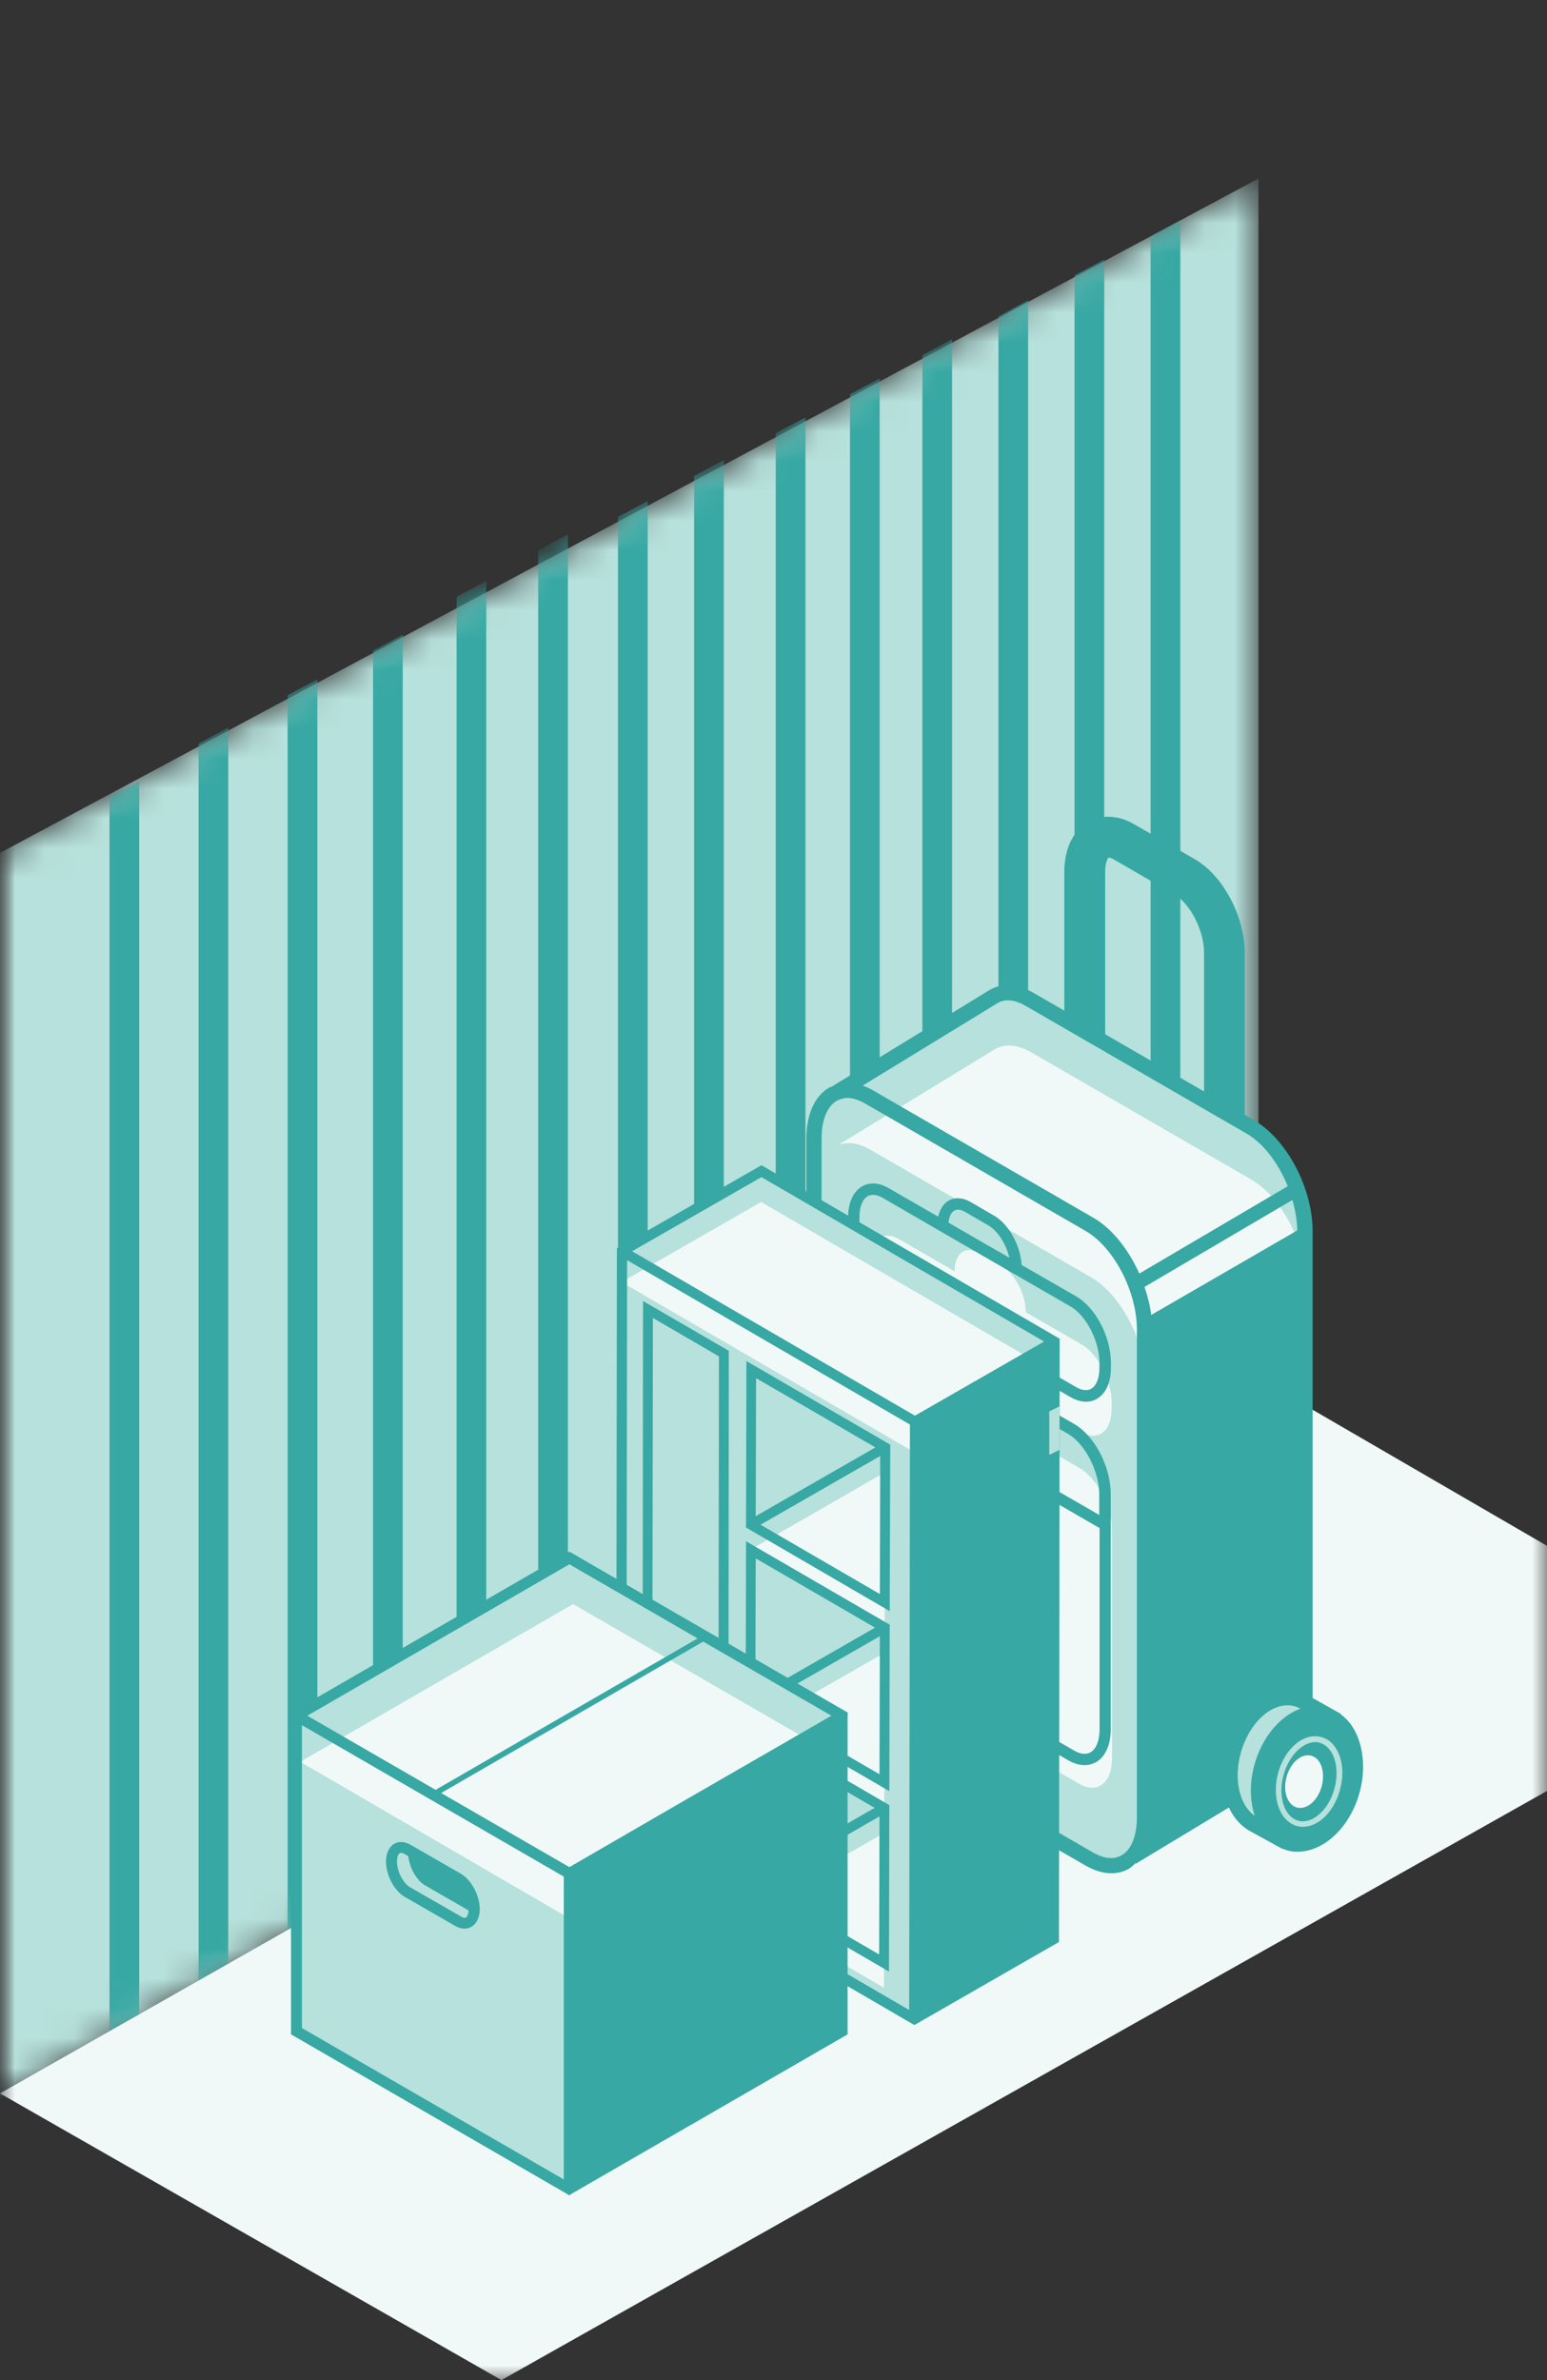 <svg width="52" height="80" viewBox="0 0 52 80" fill="none" xmlns="http://www.w3.org/2000/svg">
<rect x="0" y="0" width="52" height="80" fill="#333333" stroke="none"/>
<mask id="mask0_4764_6350" style="mask-type:alpha" maskUnits="userSpaceOnUse" x="0" y="0" width="52" height="80">
<rect width="52" height="80" fill="#D9D9D9"/>
</mask>
<g mask="url(#mask0_4764_6350)">
<mask id="mask1_4764_6350" style="mask-type:luminance" maskUnits="userSpaceOnUse" x="0" y="6" width="43" height="65">
<path d="M0 28.668V70.489L42.301 46.328V6L0 28.668Z" fill="white"/>
</mask>
<g mask="url(#mask1_4764_6350)">
<path d="M0 28.668V70.489L42.301 46.328V6L0 28.668Z" fill="#B7E1DC"/>
</g>
<mask id="mask2_4764_6350" style="mask-type:luminance" maskUnits="userSpaceOnUse" x="0" y="6" width="43" height="65">
<path d="M0 28.668V70.489L42.301 46.328V6L0 28.668Z" fill="white"/>
</mask>
<g mask="url(#mask2_4764_6350)">
<path d="M20.773 58.999V17.372L21.771 16.841V58.381L20.773 58.999Z" fill="#37A8A3"/>
<path d="M23.331 57.625V15.998L24.329 15.467V57.007L23.331 57.625Z" fill="#37A8A3"/>
<path d="M26.075 56.189V14.562L27.074 14.031V55.571L26.075 56.189Z" fill="#37A8A3"/>
<path d="M28.571 54.877V13.25L29.569 12.719V54.259L28.571 54.877Z" fill="#37A8A3"/>
<path d="M31.004 53.566V11.939L32.002 11.408V52.948L31.004 53.566Z" fill="#37A8A3"/>
<path d="M33.561 52.255V10.627L34.559 10.097V51.636L33.561 52.255Z" fill="#37A8A3"/>
<path d="M36.119 50.881V9.254L37.117 8.723V50.263L36.119 50.881Z" fill="#37A8A3"/>
<path d="M38.676 49.569V7.942L39.675 7.411V48.951L38.676 49.569Z" fill="#37A8A3"/>
<path d="M18.091 60.123V18.496L19.089 17.965V59.505L18.091 60.123Z" fill="#37A8A3"/>
<path d="M15.346 61.684V20.057L16.344 19.526V61.066L15.346 61.684Z" fill="#37A8A3"/>
<path d="M12.539 63.495V21.868L13.537 21.337V62.877L12.539 63.495Z" fill="#37A8A3"/>
<path d="M9.669 64.994V23.366L10.667 22.836V64.376L9.669 64.994Z" fill="#37A8A3"/>
<path d="M6.675 66.618V24.99L7.673 24.459V65.999L6.675 66.618Z" fill="#37A8A3"/>
<path d="M3.681 68.428V26.801L4.679 26.27V67.81L3.681 68.428Z" fill="#37A8A3"/>
</g>
<path d="M59.2 56.139L42.301 46.328L0 70.364L16.855 80L59.2 56.139Z" fill="#F1F9F8"/>
<path d="M36.618 62.49L29.207 58.206C28.184 57.619 27.36 56.033 27.36 54.671V38.273C27.36 36.911 28.19 36.287 29.207 36.874L36.618 41.158C37.641 41.745 38.464 43.331 38.464 44.692V61.091C38.471 62.452 37.641 63.077 36.618 62.49Z" fill="#B7E1DC"/>
<path d="M42.058 37.967L34.647 33.683C34.197 33.427 33.786 33.402 33.468 33.57L28.178 36.805C28.483 36.693 28.851 36.73 29.251 36.961L36.662 41.245C37.685 41.832 38.508 43.418 38.508 44.78V61.184C38.508 61.815 40.866 57.075 40.579 57.338L40.935 58.68L42.182 56.951C42.594 56.738 43.91 57.912 43.91 57.144V41.495C43.904 40.134 43.081 38.554 42.058 37.967Z" fill="#B7E1DC"/>
<path d="M42.058 39.647L34.647 35.363C34.197 35.107 33.786 35.082 33.468 35.25L28.178 38.485C28.483 38.373 28.851 38.41 29.251 38.641L36.662 42.925C37.685 43.512 38.508 45.098 38.508 46.46L38.807 59.886C38.807 60.517 40.866 58.749 40.579 59.018L40.935 60.36L42.182 58.63C42.594 58.418 43.91 59.592 43.91 58.824V43.181C43.904 41.82 43.081 40.234 42.058 39.647Z" fill="#F1F9F8"/>
<path d="M36.269 59.954L30.311 56.507C29.7 56.151 29.201 55.202 29.201 54.384V46.722C29.201 45.904 29.7 45.529 30.311 45.885L36.269 49.332C36.88 49.688 37.379 50.637 37.379 51.455V59.124C37.373 59.936 36.88 60.31 36.269 59.954Z" fill="#F1F9F8"/>
<path d="M36.337 45.179L34.478 44.105C34.478 43.506 34.116 42.806 33.661 42.55L32.9 42.113C32.451 41.851 32.089 42.132 32.089 42.731L30.23 41.657C29.656 41.326 29.195 41.676 29.195 42.444V42.625C29.195 43.387 29.656 44.274 30.23 44.605L36.331 48.133C36.905 48.464 37.367 48.114 37.367 47.346V47.165C37.373 46.397 36.911 45.51 36.337 45.179Z" fill="#F1F9F8"/>
<path d="M36.175 43.574L34.341 42.519C34.297 41.857 33.911 41.145 33.411 40.858L32.626 40.402C32.364 40.252 32.095 40.233 31.883 40.358C31.709 40.458 31.59 40.652 31.534 40.895L29.868 39.934C29.55 39.753 29.232 39.728 28.976 39.877C28.683 40.046 28.508 40.427 28.508 40.908V41.095C28.508 41.957 29.02 42.931 29.675 43.312L35.982 46.959C36.156 47.059 36.337 47.115 36.506 47.115C36.637 47.115 36.761 47.084 36.874 47.015C37.167 46.847 37.342 46.466 37.342 45.985V45.797C37.335 44.923 36.824 43.949 36.175 43.574ZM32.077 40.689C32.195 40.621 32.339 40.677 32.438 40.733L33.224 41.189C33.542 41.376 33.823 41.826 33.929 42.276L33.156 41.832L31.883 41.095C31.902 40.895 31.971 40.752 32.077 40.689ZM36.955 45.979C36.955 46.316 36.855 46.578 36.68 46.678C36.512 46.778 36.306 46.703 36.169 46.622L29.862 42.975C29.332 42.669 28.889 41.807 28.889 41.095V40.908C28.889 40.571 28.989 40.308 29.163 40.209C29.332 40.109 29.538 40.184 29.675 40.265L31.496 41.32L34.347 42.969L35.982 43.912C36.512 44.218 36.955 45.079 36.955 45.791V45.979Z" fill="#37A8A3"/>
<path d="M36.1 47.858L29.943 44.299C29.606 44.105 29.276 44.08 29.001 44.236C28.689 44.417 28.508 44.817 28.508 45.329V53.254C28.508 54.172 29.051 55.208 29.75 55.608L35.907 59.167C36.094 59.274 36.281 59.33 36.456 59.33C36.593 59.33 36.724 59.292 36.843 59.23C37.154 59.049 37.335 58.649 37.335 58.137V50.213C37.335 49.295 36.793 48.258 36.1 47.858ZM36.655 58.899C36.468 59.005 36.25 58.924 36.1 58.837L29.943 55.277C29.375 54.946 28.895 54.022 28.895 53.254V46.703L36.961 51.362V58.131C36.955 58.512 36.849 58.787 36.655 58.899ZM36.955 50.925L28.889 46.266V45.335C28.889 44.961 29.001 44.686 29.188 44.574C29.251 44.536 29.319 44.524 29.388 44.524C29.519 44.524 29.65 44.58 29.744 44.636L35.901 48.196C36.468 48.526 36.949 49.451 36.949 50.219V50.925H36.955Z" fill="#37A8A3"/>
<path d="M42.151 37.654L41.839 37.473V32.016C41.839 30.804 41.109 29.43 40.174 28.887L38.127 27.707C37.591 27.394 37.036 27.369 36.574 27.638C36.063 27.931 35.776 28.537 35.776 29.305V33.97L34.734 33.371C34.229 33.077 33.717 33.033 33.293 33.258L28.009 36.493L28.015 36.499C27.972 36.518 27.922 36.531 27.872 36.555C27.386 36.837 27.105 37.461 27.105 38.273V54.671C27.105 56.139 27.972 57.788 29.082 58.425L36.493 62.708C36.786 62.877 37.08 62.964 37.354 62.964C37.566 62.964 37.772 62.914 37.953 62.808C38.034 62.765 38.096 62.69 38.165 62.627L38.184 62.64L43.305 59.548C43.823 59.28 44.122 58.643 44.122 57.806V41.408C44.129 39.94 43.255 38.291 42.151 37.654ZM38.695 44.199C38.658 43.88 38.577 43.568 38.471 43.256L43.442 40.334C43.542 40.677 43.598 41.02 43.605 41.358L38.695 44.199ZM40.473 36.687L37.148 34.763V29.305C37.148 28.974 37.242 28.843 37.267 28.825C37.304 28.825 37.379 28.849 37.448 28.893L39.487 30.073C40.011 30.379 40.473 31.285 40.473 32.016V36.687ZM33.555 33.702C33.811 33.564 34.129 33.608 34.484 33.814L41.895 38.098C42.469 38.429 42.975 39.103 43.286 39.871L38.296 42.806C37.934 42.001 37.391 41.301 36.755 40.933L29.344 36.649C29.226 36.58 29.113 36.531 29.001 36.487L33.555 33.702ZM36.749 62.271L29.338 57.987C28.39 57.438 27.616 55.952 27.616 54.678V38.273C27.616 37.648 27.803 37.186 28.128 36.999C28.172 36.974 28.221 36.955 28.265 36.943C28.296 36.93 28.327 36.924 28.365 36.918C28.396 36.911 28.427 36.905 28.458 36.905C28.471 36.905 28.483 36.905 28.496 36.905C28.708 36.911 28.92 36.999 29.082 37.093L36.493 41.376C37.441 41.926 38.215 43.412 38.215 44.686V61.085C38.215 61.709 38.028 62.171 37.703 62.359C37.373 62.552 37.005 62.415 36.749 62.271Z" fill="#37A8A3"/>
<path d="M44.746 57.713L43.835 57.201C43.723 57.138 43.605 57.094 43.48 57.069C42.582 56.919 41.64 57.844 41.403 59.099C41.215 60.092 41.534 60.966 42.12 61.303L42.981 61.778L43.168 61.347C43.779 61.097 44.328 60.41 44.534 59.536C44.646 59.055 44.64 58.593 44.534 58.194L44.746 57.713Z" fill="#B7E1DC"/>
<path d="M45.451 58.025C45.339 57.856 45.208 57.725 45.064 57.619L45.071 57.606L43.692 56.832L43.679 56.863C43.63 56.844 43.573 56.832 43.517 56.826C42.475 56.645 41.415 57.65 41.147 59.061C40.941 60.136 41.284 61.128 41.995 61.534L42.868 62.015C42.918 62.046 42.968 62.071 43.018 62.096L43.099 62.14V62.134C43.218 62.184 43.336 62.221 43.467 62.234C43.517 62.24 43.567 62.24 43.623 62.24C44.54 62.24 45.445 61.347 45.732 60.129C45.913 59.355 45.807 58.568 45.451 58.025ZM41.652 59.155C41.852 58.112 42.569 57.319 43.28 57.319C43.33 57.319 43.386 57.325 43.436 57.332C43.53 57.35 43.617 57.382 43.711 57.431H43.717C42.962 57.7 42.307 58.531 42.101 59.592C42.001 60.111 42.039 60.604 42.176 61.035C41.715 60.716 41.496 59.961 41.652 59.155Z" fill="#37A8A3"/>
<path d="M43.798 61.403C43.767 61.403 43.736 61.403 43.704 61.397C43.48 61.372 43.286 61.247 43.137 61.047C42.906 60.729 42.831 60.248 42.925 59.755C43.093 58.893 43.723 58.268 44.334 58.368C44.559 58.406 44.752 58.531 44.89 58.743C45.114 59.074 45.183 59.567 45.064 60.067C44.89 60.841 44.347 61.403 43.798 61.403ZM44.21 58.556C43.742 58.556 43.255 59.099 43.112 59.798C43.025 60.242 43.087 60.666 43.286 60.941C43.399 61.097 43.548 61.191 43.723 61.216C44.203 61.266 44.721 60.741 44.877 60.029C44.977 59.58 44.921 59.142 44.727 58.855C44.615 58.693 44.465 58.593 44.297 58.562C44.272 58.556 44.241 58.556 44.21 58.556Z" fill="#B7E1DC"/>
<path d="M44.441 59.986C44.334 60.46 43.985 60.804 43.654 60.766C43.324 60.729 43.124 60.304 43.224 59.817C43.324 59.317 43.686 58.949 44.029 59.005C44.372 59.055 44.547 59.498 44.441 59.986Z" fill="#F1F9F8"/>
<path d="M35.445 45.092L25.595 39.366L20.904 42.057L30.754 47.783L35.445 45.092Z" fill="#B7E1DC"/>
<path d="M30.735 67.867L20.885 62.134L20.904 42.057L30.754 47.783L30.735 67.867Z" fill="#B7E1DC"/>
<path d="M25.239 51.243L25.252 46.035L29.756 48.651L29.737 53.866L25.239 51.243Z" fill="#B7E1DC"/>
<path d="M25.227 57.3L25.239 52.092L29.744 54.709L29.725 59.923L25.227 57.3Z" fill="#B7E1DC"/>
<path d="M25.215 63.358L25.227 58.15L29.731 60.766L29.712 65.981L25.215 63.358Z" fill="#B7E1DC"/>
<path d="M29.756 48.651L25.239 51.243L29.737 53.866L29.756 48.651Z" fill="#B7E1DC"/>
<path d="M29.725 59.923L25.227 57.3L29.744 54.709L29.725 59.923Z" fill="#B7E1DC"/>
<path d="M29.712 65.981L25.215 63.358L29.731 60.766L29.712 65.981Z" fill="#B7E1DC"/>
<path d="M29.756 49.482L25.239 52.08L29.737 54.696L29.756 49.482Z" fill="#F1F9F8"/>
<path d="M29.725 60.754L25.227 58.137L29.744 55.546L29.725 60.754Z" fill="#F1F9F8"/>
<path d="M29.712 66.811L25.215 64.195L29.731 61.603L29.712 66.811Z" fill="#F1F9F8"/>
<path d="M35.433 46.129L25.583 40.402L20.892 43.094L30.748 48.82L35.433 46.129Z" fill="#F1F9F8"/>
<path d="M30.735 67.866L30.754 47.783L35.445 45.092L35.42 65.175L30.735 67.866Z" fill="#37A8A3"/>
<path d="M30.735 68.066L35.595 65.275L35.62 44.998L25.595 39.166L20.736 41.957L20.711 62.234L30.735 68.066ZM35.245 65.075L30.904 67.567L30.929 47.89L35.27 45.398L35.245 65.075ZM25.595 39.565L35.096 45.092L30.754 47.584L21.247 42.057L25.595 39.565ZM21.054 62.034L21.079 42.357L30.586 47.883L30.561 67.561L21.054 62.034Z" fill="#37A8A3"/>
<path d="M25.09 45.748L25.077 51.149V51.343L29.906 54.153L29.924 48.558L25.09 45.748ZM29.575 53.579L25.564 51.249L29.587 48.939L29.575 53.579ZM25.414 46.322L29.425 48.651L25.402 50.962L25.414 46.322Z" fill="#37A8A3"/>
<path d="M25.077 51.805L25.065 57.4L29.893 60.204L29.906 54.609L25.077 51.805ZM29.563 59.636L25.551 57.307L29.575 54.996L29.563 59.636ZM25.402 52.38L29.413 54.709L25.389 57.02L25.402 52.38Z" fill="#37A8A3"/>
<path d="M29.731 60.579L25.065 57.862L25.052 63.264V63.458L29.881 66.268L29.893 60.673L29.731 60.579ZM29.55 65.693L25.539 63.364L29.563 61.053L29.55 65.693ZM25.389 58.437L29.4 60.766L25.377 63.077L25.389 58.437Z" fill="#37A8A3"/>
<path d="M21.759 61.353L21.777 44.012L24.329 45.498L24.31 62.84L21.759 61.353Z" fill="#B7E1DC"/>
<path d="M21.759 61.353L24.316 59.929L24.31 62.84L21.759 61.353Z" fill="#B7E1DC"/>
<path d="M21.759 62.234L24.316 60.81L24.31 63.714L21.759 62.234Z" fill="#F1F9F8"/>
<path d="M24.497 45.404L21.615 43.731L21.596 61.26L21.603 61.453L24.479 63.127L24.485 59.648L24.497 45.404ZM21.946 44.299L24.167 45.592L24.148 59.83L21.921 61.072L21.946 44.299ZM22.089 61.353L24.148 60.204V62.546L22.089 61.353Z" fill="#37A8A3"/>
<path d="M35.614 48.733L35.27 48.901V47.44L35.614 47.271V48.733Z" fill="#B7E1DC"/>
<path d="M28.309 57.669L19.139 52.367L9.962 57.669V68.272L19.139 73.574V62.996L28.309 57.669Z" fill="#B7E1DC"/>
<path d="M28.44 59.218L19.263 53.916L10.093 59.218L19.263 64.551L28.44 59.218Z" fill="#F1F9F8"/>
<path d="M28.496 57.563L19.139 52.155L9.813 57.544L9.781 57.563V57.775V68.379L18.951 73.68L19.132 73.787L19.313 73.68L28.396 68.435L28.49 68.379V57.775L28.496 57.563ZM19.139 52.579L23.449 55.071L14.641 60.16L10.33 57.669L19.139 52.579ZM18.951 73.256L10.149 68.166V57.987L18.951 63.077V73.256ZM22.869 60.598L19.139 62.758L14.828 60.267L23.636 55.177L27.947 57.669L22.869 60.598Z" fill="#37A8A3"/>
<path d="M15.496 62.983L13.793 62.003C13.605 61.897 13.412 61.884 13.256 61.971C13.081 62.071 12.975 62.29 12.975 62.565C12.975 63.027 13.25 63.551 13.605 63.758L15.308 64.738C15.415 64.8 15.514 64.825 15.614 64.825C15.695 64.825 15.776 64.807 15.845 64.763C16.02 64.663 16.126 64.444 16.126 64.17C16.126 63.714 15.845 63.189 15.496 62.983ZM15.664 64.451C15.614 64.482 15.533 64.444 15.496 64.419L13.793 63.439C13.549 63.302 13.343 62.902 13.343 62.565C13.343 62.402 13.393 62.315 13.437 62.29C13.487 62.259 13.568 62.296 13.605 62.321L13.724 62.39C13.768 62.789 14.005 63.208 14.298 63.377L15.751 64.213C15.745 64.351 15.701 64.426 15.664 64.451Z" fill="#37A8A3"/>
<path d="M26.986 65.175C26.899 65.125 26.793 65.131 26.693 65.194L25.339 65.974C25.14 66.093 24.984 66.386 24.984 66.649V68.104C24.984 68.26 25.04 68.379 25.14 68.435C25.177 68.46 25.221 68.466 25.265 68.466C25.321 68.466 25.377 68.447 25.433 68.416L26.787 67.635C26.986 67.517 27.142 67.223 27.142 66.961V65.506C27.136 65.35 27.08 65.231 26.986 65.175Z" fill="#37A8A3"/>
</g>
</svg>
